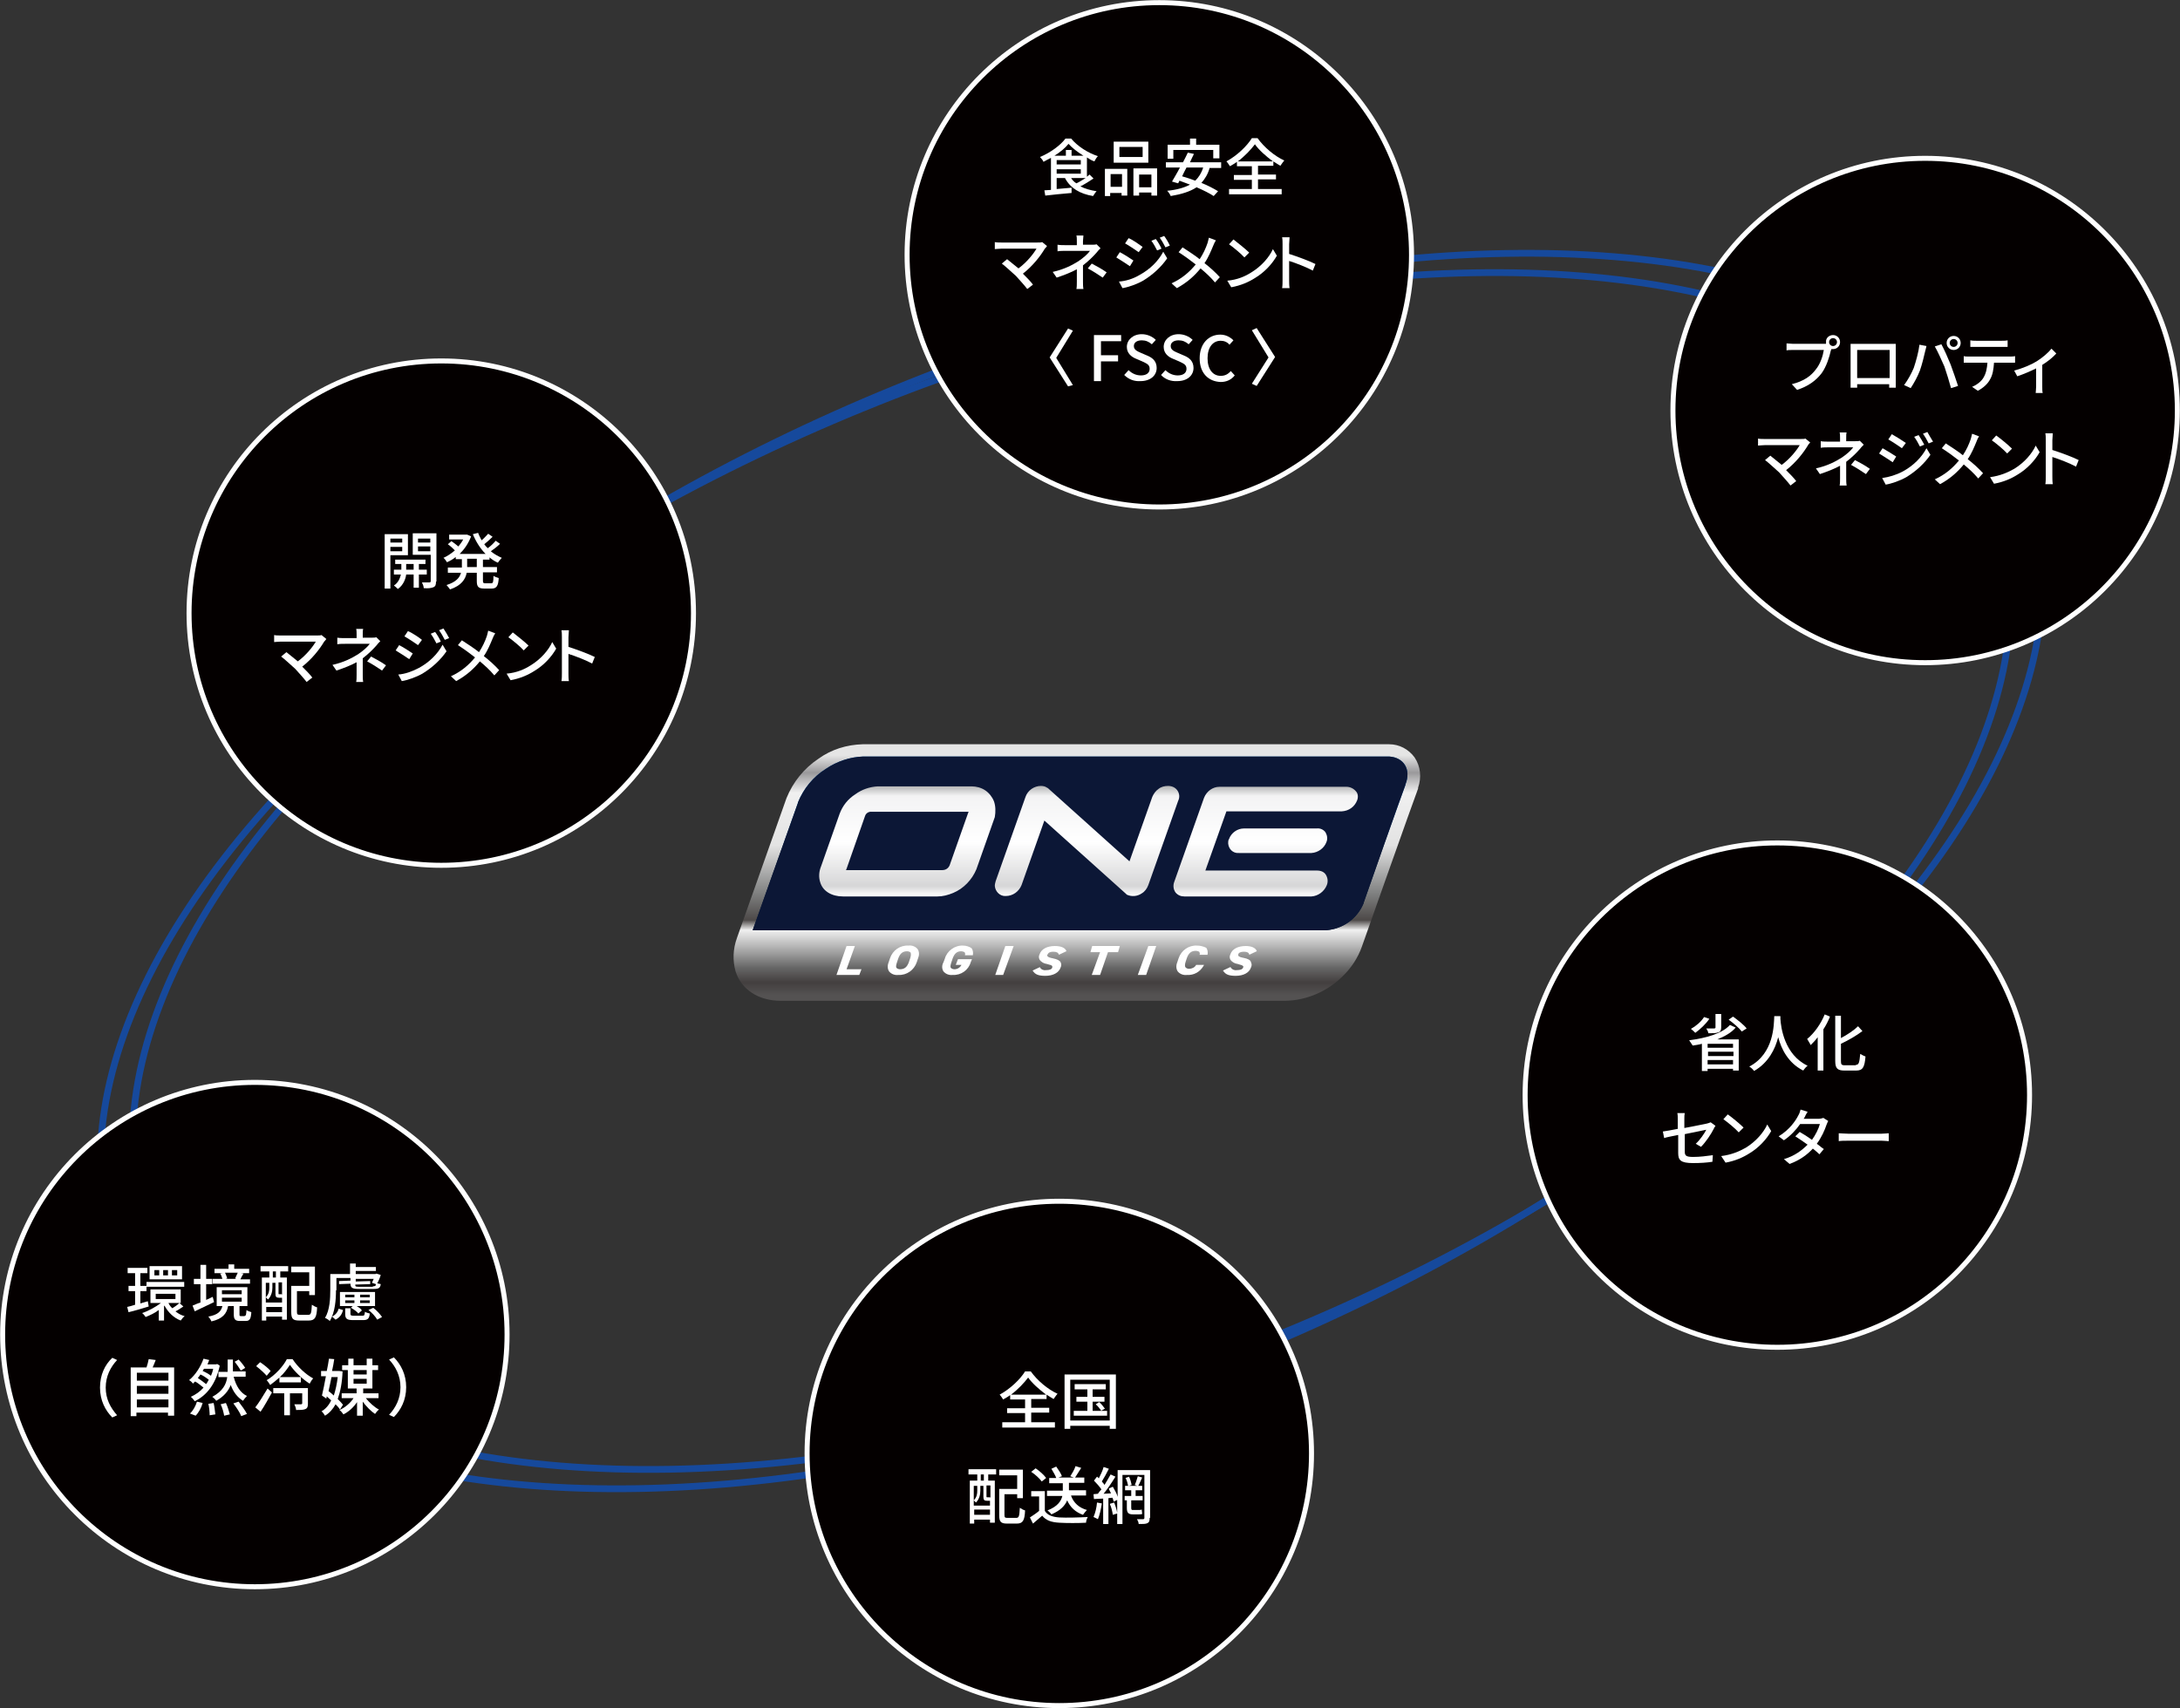 <?xml version="1.0" encoding="utf-8"?>
<!-- Generator: Adobe Illustrator 26.0.3, SVG Export Plug-In . SVG Version: 6.00 Build 0)  -->
<svg version="1.1" id="レイヤー_1" xmlns="http://www.w3.org/2000/svg" xmlns:xlink="http://www.w3.org/1999/xlink" x="0px"
	 y="0px" viewBox="0 0 497 389.5" style="enable-background:new 0 0 497 389.5;" xml:space="preserve">
<rect x="0" y="0" width="497" height="389.5" fill="#333333" stroke="none"/>
<style type="text/css">
	.st0{fill:url(#SVGID_1_);}
	.st1{fill:url(#SVGID_00000009591740557729971450000012329175561011208360_);}
	.st2{fill:#0C1736;}
	.st3{fill:url(#SVGID_00000082366508592561097140000012254842587066058656_);}
	.st4{fill:#FFFFFF;}
	.st5{fill:none;stroke:#16499C;stroke-width:1.54;stroke-miterlimit:10;}
	.st6{fill:#040000;stroke:#FFFFFF;stroke-width:1.14;stroke-miterlimit:10;}
</style>
<linearGradient id="SVGID_1_" gradientUnits="userSpaceOnUse" x1="245.488" y1="219.78" x2="245.488" y2="162.86" gradientTransform="matrix(1 0 0 -1 0 392)">
	<stop  offset="0" style="stop-color:#E5E5E5"/>
	<stop  offset="7.000000e-02" style="stop-color:#9A999B"/>
	<stop  offset="0.15" style="stop-color:#F0F0F0"/>
	<stop  offset="0.36" style="stop-color:#E3E3E3"/>
	<stop  offset="0.56" style="stop-color:#7C7D7D"/>
	<stop  offset="0.66" style="stop-color:#4D4948"/>
	<stop  offset="0.7" style="stop-color:#F0F0F0"/>
	<stop  offset="0.8" style="stop-color:#979797"/>
	<stop  offset="0.85" style="stop-color:#676767"/>
	<stop  offset="0.91" style="stop-color:#433F3F"/>
	<stop  offset="0.96" style="stop-color:#545252"/>
</linearGradient>
<path class="st0" d="M323.3,179.6L323.3,179.6l0,0.1v0.1c-0.9,2.3-12.8,36-12.8,36l0,0c-0.9,2.6-2.5,5-4.5,6.9
	c-3.5,3.4-8.1,5.4-13,5.5H178c-5.1,0-9-2.6-10.3-6.7c-0.7-2.5-0.6-5.1,0.3-7.6l0,0l11.3-31.9l0,0l0,0V182c1.5-3.7,4-6.8,7.3-9
	c2.9-2.1,6.4-3.2,10.1-3.3h120c2.3,0,4.4,1.1,5.8,3C323.9,174.8,324.1,177.3,323.3,179.6z"/>
<linearGradient id="SVGID_00000170979761425512881660000013349147702715169178_" gradientUnits="userSpaceOnUse" x1="246.332" y1="181.67" x2="246.332" y2="220.07" gradientTransform="matrix(1 0 0 -1 0 392)">
	<stop  offset="0.37" style="stop-color:#0B213E"/>
	<stop  offset="0.71" style="stop-color:#0457A3"/>
</linearGradient>
<path style="fill:url(#SVGID_00000170979761425512881660000013349147702715169178_);" d="M316.7,172.5H196.8c-3,0.1-6,1.1-8.5,2.8
	c-2.9,1.8-5.1,4.5-6.4,7.7v0.1l-10.3,29h130.8c3.8-0.3,7.1-2.7,8.5-6.2l0-0.1c1.1-3.2,8.3-23.6,9.5-26.8l0-0.1
	C321.8,175.4,320,172.7,316.7,172.5z"/>
<path class="st2" d="M316.7,172.5H196.8c-3,0.1-6,1.1-8.5,2.8c-2.9,1.8-5.1,4.5-6.4,7.7v0.1l-10.3,29h130.8c3.8-0.3,7.1-2.7,8.5-6.2
	l0-0.1c1.1-3.2,8.3-23.6,9.5-26.8l0-0.1C321.8,175.4,320,172.7,316.7,172.5z"/>
<linearGradient id="SVGID_00000098933148911653395710000002296402758193679533_" gradientUnits="userSpaceOnUse" x1="248.129" y1="212.783" x2="248.129" y2="187.703" gradientTransform="matrix(1 0 0 -1 0 392)">
	<stop  offset="0" style="stop-color:#B4B5B5"/>
	<stop  offset="9.000000e-02" style="stop-color:#F3F3F4"/>
	<stop  offset="0.51" style="stop-color:#FFFFFF"/>
	<stop  offset="0.91" style="stop-color:#D6D6D7"/>
	<stop  offset="1" style="stop-color:#FFFFFF"/>
</linearGradient>
<path style="fill:url(#SVGID_00000098933148911653395710000002296402758193679533_);" d="M226.6,182.7c-0.4-1-1.1-1.9-2-2.5
	c-0.9-0.6-2-0.9-3.1-0.9h-21.4c-1.8,0.1-3.6,0.7-5.1,1.8c-1.7,1.1-2.9,2.6-3.6,4.5l-4.2,11.9c-0.5,1.2-0.6,2.5-0.2,3.7
	c0.6,2,2.6,3.2,5.2,3.2h21.5c1.2,0,2.4-0.3,3.6-0.8c2.4-1,4.3-3,5.3-5.4l4.2-11.9C227,185.1,227,183.8,226.6,182.7z M220.8,185.1
	c0,0.1,0,0.2-0.1,0.3l-4.2,11.9c-0.3,0.7-0.9,1.1-1.7,1.1h-21.5c-0.1,0-0.3,0-0.4,0c0-0.1,0-0.2,0.1-0.3l4.2-12
	c0.2-0.7,0.9-1.1,1.6-1h21.5C220.5,185.1,220.6,185.1,220.8,185.1z M268.6,182.6l-6.8,19.2c-0.3,0.8-0.8,1.5-1.5,1.9
	c-1,0.7-2.3,0.8-3.4,0.3l-0.2-0.2l-18.6-16.7l-5.2,14.7c-0.6,1.5-2,2.5-3.6,2.5c-1.3,0.1-2.4-1-2.5-2.3c0-0.4,0.1-0.7,0.2-1.1
	l6.8-19.2c0.5-1.5,2-2.5,3.5-2.5c0.5,0,1,0.1,1.4,0.4l0.2,0.1l18.6,16.7l5.2-14.7c0.3-0.7,0.8-1.4,1.4-1.8c0.6-0.5,1.4-0.7,2.2-0.7
	c0.8,0,1.6,0.3,2.1,1C268.9,180.9,269,181.8,268.6,182.6L268.6,182.6z M309.4,182.5c-0.6,1.5-1.9,2.4-3.5,2.5h-26.3l-4.8,13.5h25.5
	c0.8,0,1.6,0.3,2,1c0.4,0.7,0.5,1.5,0.2,2.3c-0.6,1.5-2,2.5-3.5,2.6h-29c-0.8,0-1.5-0.3-2-0.9c-0.5-0.7-0.6-1.6-0.3-2.4l6.8-19.2
	c0.6-1.5,2-2.5,3.5-2.5h29c0.8,0,1.6,0.4,2.1,1C309.6,180.9,309.7,181.7,309.4,182.5L309.4,182.5z M302.2,189.8
	c0.4,0.7,0.5,1.5,0.2,2.2c-0.5,1.4-1.9,2.4-3.4,2.5h-16.6c-1.3,0.1-2.3-0.9-2.4-2.2c0-0.4,0-0.7,0.2-1c0.5-1.4,1.9-2.4,3.4-2.4h16.6
	C301,188.8,301.8,189.2,302.2,189.8L302.2,189.8z"/>
<path class="st4" d="M240.1,217c0.8,0,1.1,0.2,1.3,0.6v0.1l1.7-0.8v-0.1c-0.3-0.7-1.2-1.1-2.6-1.1c-1.8,0-3.1,0.7-3.5,1.9
	c-0.2,0.4-0.2,0.8,0,1.2c0.4,0.6,1,0.9,1.7,1c0.8,0.2,1.1,0.3,1.2,0.5c0,0.1,0,0.2,0,0.3c-0.1,0.4-0.6,0.6-1.4,0.6
	c-0.5,0.1-1.1-0.1-1.4-0.6v-0.1l-1.7,0.8l0.1,0.1c0.5,0.8,1.3,1.1,2.8,1.1c1.8,0,3.1-0.7,3.5-1.9c0.2-0.4,0.2-0.8,0-1.2
	c-0.2-0.4-0.8-0.7-1.8-0.9c-0.5-0.1-1-0.2-1.2-0.5c-0.1-0.1-0.1-0.2,0-0.3C239,217.2,239.4,217,240.1,217z"/>
<path class="st4" d="M219.6,215.6c-1.9-0.1-3.7,1.2-4.2,3l-0.3,0.8c-0.4,0.7-0.4,1.5,0,2.1c0.5,0.6,1.3,0.9,2.1,0.8
	c1.9,0.1,3.6-1.1,4.1-2.9l0.3-0.7h-3.2l-0.5,1.3h1.3c-0.3,0.6-0.9,1-1.6,1c-0.3,0-0.6-0.1-0.8-0.3c-0.2-0.2-0.1-0.7,0.1-1.3l0.3-0.9
	c0.4-1.1,1-1.6,1.9-1.6c0.3,0,0.6,0.1,0.8,0.2c0.1,0.2,0.2,0.4,0.1,0.6v0.1h1.8v-0.1c0.1-0.5,0-1.1-0.3-1.5
	C221.1,215.9,220.3,215.6,219.6,215.6z"/>
<polygon class="st4" points="226.9,222.3 228.7,222.3 231.1,215.7 229.2,215.7 "/>
<path class="st4" d="M207.1,215.6c-1.9-0.1-3.6,1.1-4.2,2.9l-0.3,0.9c-0.3,0.7-0.3,1.5,0.1,2.1c0.5,0.6,1.3,0.9,2.1,0.8
	c1.9,0.1,3.6-1.1,4.2-2.9l0.3-0.9c0.3-0.7,0.3-1.5-0.1-2.1C208.7,215.8,207.9,215.5,207.1,215.6z M207.5,218.5l-0.3,0.9
	c-0.4,1.1-1,1.6-2,1.6c-0.3,0-0.6-0.1-0.8-0.3c-0.2-0.2-0.1-0.7,0.1-1.3l0.3-0.9c0.4-1.1,1-1.6,2-1.6c0.3,0,0.6,0.1,0.8,0.3
	C207.7,217.5,207.7,217.9,207.5,218.5L207.5,218.5z"/>
<polygon class="st4" points="194.9,215.7 193,215.7 190.7,222.3 195.9,222.3 196.4,221 193,221 "/>
<path class="st4" d="M272.9,215.6c-1.9-0.1-3.6,1.1-4.2,2.9l-0.3,0.9c-0.3,0.7-0.3,1.5,0.1,2.1c0.5,0.6,1.3,0.9,2.1,0.8
	c1.6,0.1,3-0.7,3.8-2.1l0.1-0.2h-1.8l0,0c-0.3,0.6-1,0.9-1.6,0.9c-0.3,0-0.6-0.1-0.8-0.3c-0.2-0.2-0.2-0.7,0-1.3l0.3-0.9
	c0.4-1.1,1-1.6,2-1.6c0.3,0,0.6,0.1,0.8,0.2c0.1,0.2,0.2,0.4,0.1,0.6v0.1h1.8v-0.1c0.1-0.5,0-1.1-0.3-1.5
	C274.4,215.8,273.6,215.6,272.9,215.6z"/>
<polygon class="st4" points="248.6,217.1 250.8,217.1 248.9,222.3 250.8,222.3 252.6,217.1 254.9,217.1 255.3,215.7 249,215.7 "/>
<path class="st4" d="M283.5,218.4c-0.5-0.1-1-0.2-1.2-0.5c0-0.1,0-0.2,0-0.3c0.1-0.4,0.6-0.6,1.3-0.6s1.1,0.2,1.2,0.6l0,0.1l1.7-0.8
	v-0.1c-0.3-0.7-1.2-1.1-2.5-1.1c-1.8,0-3.1,0.7-3.5,1.9c-0.2,0.4-0.2,0.8,0,1.2c0.4,0.6,1,0.9,1.7,1c0.7,0.2,1.1,0.3,1.2,0.5
	c0.1,0.1,0.1,0.2,0,0.3c-0.1,0.4-0.6,0.6-1.4,0.6c-0.5,0.1-1.1-0.1-1.4-0.6l-0.1-0.1l-1.7,0.8l0.1,0.1c0.5,0.8,1.3,1.1,2.8,1.1
	c1.8,0,3.1-0.7,3.5-1.9c0.2-0.4,0.2-0.8,0-1.2C285.1,218.9,284.5,218.6,283.5,218.4z"/>
<polygon class="st4" points="259.4,222.3 261.3,222.3 263.6,215.7 261.8,215.7 "/>
<ellipse transform="matrix(0.925 -0.379 0.379 0.925 -58.19 106.111)" class="st5" cx="240.7" cy="201" rx="230.5" ry="116.4"/>
<ellipse transform="matrix(0.925 -0.379 0.379 0.925 -55.959 108.538)" class="st5" cx="248" cy="196.6" rx="230.5" ry="116.4"/>
<circle class="st6" cx="58.1" cy="304.3" r="57.5"/>
<circle class="st6" cx="241.5" cy="331.4" r="57.5"/>
<circle class="st6" cx="438.9" cy="93.6" r="57.5"/>
<path class="st4" d="M33.9,297.9c-1.6,0.5-3.3,1-4.6,1.3l-0.3-1.2c0.5-0.1,1.2-0.3,1.8-0.5v-3.1h-1.5v-1.2h1.5v-2.9h-1.7v-1.2h4.5
	v1.2H32v2.9h1.4v1.2H32v2.8c0.6-0.2,1.1-0.3,1.7-0.5L33.9,297.9z M41.8,297.9c-0.6,0.4-1.3,0.9-1.8,1.1c0.6,0.5,1.3,0.9,2.1,1.1
	c-0.3,0.2-0.7,0.7-0.9,1c-1.6-0.6-2.9-1.9-3.7-3.4l-0.1,0.1v3.3h-1.2v-2.4c-0.9,0.7-2,1.2-3,1.6c-0.2-0.3-0.5-0.7-0.8-0.9
	c1.5-0.5,3.1-1.4,4.3-2.3h-2.4V294h6.9v3.1h-2.8c0.2,0.4,0.5,0.9,0.9,1.2c0.5-0.3,1.2-0.8,1.6-1.2L41.8,297.9z M33.4,292.3h8.6v1.1
	h-8.6V292.3z M41.5,291.7h-7.4v-3h7.4V291.7z M36.3,289.6h-1.1v1.2h1.1V289.6z M35.5,296.2H40V295h-4.5V296.2z M38.3,289.6h-1.1v1.2
	h1.1V289.6z M40.4,289.6h-1.2v1.2h1.2V289.6z"/>
<path class="st4" d="M48.8,296.9c-1.5,0.7-3.1,1.5-4.4,2.1l-0.5-1.3c0.5-0.2,1.1-0.5,1.8-0.7v-4.2h-1.5v-1.2h1.5v-3.2H47v3.2h1.4
	v1.2H47v3.6l1.5-0.7L48.8,296.9z M55.8,300c0.3,0,0.3-0.2,0.4-1.3c0.2,0.2,0.8,0.4,1.1,0.5c-0.1,1.6-0.4,2-1.3,2h-1.3
	c-1.1,0-1.4-0.4-1.4-1.5v-1.9H52c-0.3,1.7-1.2,2.9-3.8,3.5c-0.1-0.3-0.5-0.9-0.7-1.1c2.2-0.4,2.9-1.2,3.2-2.4h-1.3v-4.3h7v4.3h-1.8
	v1.9c0,0.3,0,0.4,0.4,0.4H55.8z M57.1,292.7h-8.6v-1.1h2.2c-0.1-0.4-0.3-0.9-0.5-1.2l0.6-0.1h-1.9v-1h3.2v-1h1.3v1h3.4v1h-1.9
	l0.6,0.1c-0.3,0.5-0.5,0.9-0.7,1.3h2.2V292.7z M50.6,295.1h4.5v-0.9h-4.5V295.1z M50.6,296.8h4.5v-0.9h-4.5V296.8z M51.3,290.2
	c0.2,0.4,0.4,0.9,0.5,1.3l-0.4,0.1h2.5l-0.3-0.1c0.2-0.4,0.4-0.9,0.6-1.3H51.3z"/>
<path class="st4" d="M59.3,288.7h6.4v1.2h-1.8v1.4h1.5v9.6h-1.1v-0.7h-3.6v0.9h-1v-9.8h1.7v-1.4h-2V288.7z M60.7,297h3.6v-1.1
	c0,0-0.1,0-0.1,0h-0.6c-0.6,0-0.8-0.2-0.8-0.9v-2.5h-0.7v1.1c0,0.8-0.2,1.9-1,2.7c-0.1-0.1-0.4-0.4-0.5-0.5c0.7-0.7,0.8-1.5,0.8-2.2
	v-1.1h-0.8V297z M64.3,299.2v-1.2h-3.6v1.2H64.3z M62.9,289.9h-0.7v1.4h0.7V289.9z M64.3,292.4h-0.8v2.5c0,0.2,0,0.2,0.2,0.2H64
	c0.1,0,0.2,0,0.2,0c0,0,0,0,0.1,0.1V292.4z M70.3,299.8c0.6,0,0.7-0.4,0.8-2.3c0.3,0.2,0.8,0.5,1.2,0.6c-0.1,2.3-0.5,3-1.9,3h-2.2
	c-1.4,0-1.8-0.4-1.8-1.9v-6h4.1v-3.1h-4.1v-1.3h5.4v6.5h-1.3v-0.9h-2.8v4.7c0,0.6,0.1,0.7,0.7,0.7H70.3z"/>
<path class="st4" d="M76.6,294.2c0,2.1-0.2,5-1.4,7c-0.2-0.2-0.8-0.6-1.1-0.7c1.1-1.8,1.2-4.5,1.2-6.4v-3.6h4.5v-2.4h1.3v0.8h4.6
	v0.9h-4.6v0.7h4.5l0.2-0.1l1,0.3c-0.2,0.7-0.5,1.4-0.8,1.9c0.2,0.1,0.5,0.1,0.8,0.2c-0.1,0.9-0.5,1.1-1.6,1.1H82
	c-1.6,0-2.1-0.2-2.1-1.2l-2.6,0.1l0-0.7l2.6-0.1v-0.6h-3.2V294.2z M75.7,300.2c0.8-0.4,1.3-1,1.5-1.8l1,0.3
	c-0.2,0.9-0.7,1.7-1.7,2.2L75.7,300.2z M85.5,297.8h-4.2c0.5,0.3,1,0.6,1.2,1l-0.8,0.7c-0.3-0.4-1.1-1-1.7-1.3l0.4-0.4h-2.9v-3.2h8
	V297.8z M78.7,295.8h2.1v-0.6h-2.1V295.8z M78.7,297.1h2.1v-0.6h-2.1V297.1z M82.6,300c0.5,0,0.5-0.1,0.6-0.9
	c0.3,0.2,0.7,0.3,1.1,0.4c-0.1,1.2-0.5,1.5-1.5,1.5h-2.3c-1.4,0-1.8-0.3-1.8-1.4v-1.3h1.2v1.3c0,0.3,0.1,0.4,0.7,0.4H82.6z
	 M85,293.3c0.5,0,0.7-0.1,0.7-0.5l-0.9-0.3c0.1-0.3,0.3-0.6,0.4-0.9h-4.1v0.6l3.3-0.1l0,0.7l-3.4,0.1v0.1c0,0.4,0.2,0.4,1,0.4H85z
	 M84.3,295.2h-2.2v0.6h2.2V295.2z M84.3,296.5h-2.2v0.6h2.2V296.5z M85.1,298.2c0.8,0.6,1.6,1.5,2,2.1l-1.1,0.6
	c-0.4-0.7-1.2-1.6-2-2.2L85.1,298.2z"/>
<path class="st4" d="M25.6,309.6l1.1,0.5c-1.5,1.6-2.6,3.7-2.6,6.3c0,2.6,1.1,4.6,2.6,6.3l-1.1,0.5c-1.6-1.6-2.8-3.9-2.8-6.8
	C22.8,313.5,23.9,311.2,25.6,309.6z"/>
<path class="st4" d="M39.7,311.7v11.1h-1.4v-0.7h-7.2v0.8h-1.3v-11.1h3.6c0.2-0.6,0.4-1.3,0.5-1.9l1.6,0.2c-0.2,0.6-0.5,1.2-0.7,1.7
	H39.7z M31.2,313v1.8h7.2V313H31.2z M31.2,316v1.8h7.2V316H31.2z M38.4,320.9v-1.8h-7.2v1.8H38.4z"/>
<path class="st4" d="M50.1,311.4c-0.9,4.2-3,6.8-5.7,8.1c-0.2-0.3-0.6-0.8-0.9-1c1.1-0.5,2.1-1.2,2.9-2.1c-0.5-0.4-1.2-1-1.9-1.4
	c-0.2,0.2-0.4,0.3-0.5,0.5c-0.2-0.3-0.6-0.7-0.9-0.8c1.5-1.2,2.7-3.2,3.3-4.9l1.3,0.3c-0.1,0.3-0.3,0.7-0.4,1h2l0.2-0.1L50.1,311.4z
	 M43.3,322.3c0.7-0.6,1.3-1.7,1.6-2.7l1.3,0.3c-0.3,1.1-0.9,2.2-1.6,2.9L43.3,322.3z M47,315.6c0.2-0.3,0.4-0.6,0.6-1
	c-0.5-0.4-1.2-0.9-1.9-1.2c-0.2,0.3-0.4,0.6-0.6,0.8C45.8,314.7,46.5,315.2,47,315.6z M46.5,312.1c-0.1,0.2-0.2,0.3-0.3,0.5
	c0.7,0.3,1.4,0.7,1.9,1.1c0.2-0.5,0.4-1,0.5-1.6H46.5z M48.7,319.9c0.2,0.8,0.3,1.9,0.4,2.6l-1.3,0.2c0-0.7-0.1-1.8-0.3-2.6
	L48.7,319.9z M53.3,314c0.5,2,1.5,3.6,3,4.3c-0.3,0.3-0.7,0.8-0.9,1.1c-1.3-0.8-2.2-2-2.8-3.6c-0.5,1.3-1.5,2.6-3.3,3.6
	c-0.2-0.3-0.6-0.7-0.9-0.9c2.4-1.3,3.2-2.9,3.4-4.5h-2v-1.2h2.1V310h1.2v2.7H56v1.2H53.3z M51.5,319.9c0.4,0.8,0.7,1.9,0.9,2.6
	l-1.3,0.3c-0.1-0.7-0.4-1.8-0.8-2.6L51.5,319.9z M54.4,319.6c0.7,0.9,1.5,2,1.9,2.8l-1.3,0.5c-0.3-0.8-1.1-2-1.8-2.9L54.4,319.6z
	 M54.9,312.5c-0.3-0.5-0.9-1.4-1.4-2l0.9-0.5c0.6,0.6,1.2,1.4,1.5,1.9L54.9,312.5z"/>
<path class="st4" d="M58.2,320.9c0.8-1,1.9-2.8,2.8-4.3l1,0.9c-0.8,1.4-1.7,3.1-2.6,4.4L58.2,320.9z M60.8,313.7
	c-0.5-0.6-1.5-1.5-2.4-2.2l0.9-0.9c0.9,0.6,1.9,1.4,2.4,2L60.8,313.7z M66.7,309.9c1.1,1.7,3,3.5,4.7,4.4c-0.3,0.3-0.6,0.8-0.8,1.2
	c-1.6-1-3.5-2.8-4.5-4.3c-0.6,0.9-1.3,1.9-2.3,2.8h4.8v1.2h-4.9v-1.1c-0.7,0.6-1.4,1.2-2.1,1.7c-0.2-0.3-0.5-0.8-0.8-1.1
	c1.9-1.1,3.8-3.2,4.6-4.8H66.7z M70.2,320.1c0,0.6-0.1,1-0.6,1.2c-0.5,0.2-1.1,0.2-2.1,0.2c0-0.4-0.2-0.9-0.4-1.3c0.7,0,1.3,0,1.5,0
	c0.2,0,0.3-0.1,0.3-0.2v-2.3h-2.8v5h-1.3v-5h-2.5v-1.2h7.9V320.1z"/>
<path class="st4" d="M77.5,321.4c-0.2-0.4-0.6-0.8-1-1.2c-0.6,1.1-1.4,2-2.4,2.6c-0.2-0.3-0.5-0.8-0.8-1c0.9-0.5,1.7-1.4,2.2-2.5
	c-0.3-0.3-0.7-0.6-1-0.9l-0.1,0.5l-1-0.7c0.3-1.2,0.6-2.8,0.9-4.4h-1.1v-1.2h1.3c0.2-1,0.4-2,0.5-2.8l1.2,0.1
	c-0.1,0.8-0.3,1.8-0.5,2.7h1.4l0.2,0l0.8,0.1c-0.1,2.6-0.5,4.6-1.1,6.3c0.5,0.5,0.9,0.9,1.2,1.3L77.5,321.4z M75.6,313.9
	c-0.2,1.1-0.5,2.3-0.7,3.3c0.4,0.3,0.8,0.6,1.2,1c0.4-1.2,0.7-2.6,0.9-4.2H75.6z M83.4,318.8c0.8,1,2,2.1,3,2.6
	c-0.3,0.2-0.7,0.7-0.9,1c-0.9-0.6-2-1.7-2.8-2.8v3.2h-1.3v-3.1c-0.8,1.2-1.9,2.2-3.1,2.8c-0.2-0.3-0.6-0.8-0.9-1
	c1.2-0.5,2.5-1.6,3.2-2.7h-2.7v-1.1h3.4v-1.1h-2v-4.2H78v-1.1h1.4v-1.5h1.2v1.5h3v-1.5h1.3v1.5h1.3v1.1h-1.3v4.2h-2.1v1.1h3.5v1.1
	H83.4z M80.6,312.4v1h3v-1H80.6z M80.6,315.5h3v-1.1h-3V315.5z"/>
<path class="st4" d="M89.8,323.1l-1.1-0.5c1.5-1.6,2.6-3.7,2.6-6.3c0-2.6-1.1-4.7-2.6-6.3l1.1-0.5c1.6,1.6,2.8,3.9,2.8,6.8
	C92.6,319.2,91.4,321.5,89.8,323.1z"/>
<path class="st4" d="M417.9,76.4c0.9,0,1.6,0.7,1.6,1.6c0,0.9-0.7,1.6-1.6,1.6c-0.1,0-0.3,0-0.4,0c0,0.1,0,0.2-0.1,0.3
	c-0.3,1.4-1,3.7-2.1,5.2c-1.3,1.7-3.1,3-5.6,3.8l-1.2-1.3c2.8-0.7,4.4-1.9,5.5-3.4c1-1.2,1.6-3.1,1.8-4.4h-7c-0.6,0-1.2,0-1.5,0.1
	v-1.6c0.4,0,1.1,0.1,1.5,0.1h6.9c0.2,0,0.4,0,0.6,0c0-0.1,0-0.3,0-0.4C416.2,77.1,417,76.4,417.9,76.4z M417.9,78.9
	c0.5,0,0.9-0.4,0.9-0.9c0-0.5-0.4-0.9-0.9-0.9c-0.5,0-0.9,0.4-0.9,0.9C417,78.5,417.4,78.9,417.9,78.9z"/>
<path class="st4" d="M423.2,78.4h7.7c0.3,0,0.8,0,1.3,0c0,0.4,0,0.8,0,1.2v7c0,0.5,0,1.7,0,1.8h-1.5c0-0.1,0-0.4,0-0.8h-7.3
	c0,0.4,0,0.7,0,0.8h-1.5c0-0.1,0-1.3,0-1.8v-7c0-0.4,0-0.9,0-1.2C422.4,78.4,422.9,78.4,423.2,78.4z M423.4,86.2h7.4v-6.4h-7.4V86.2
	z"/>
<path class="st4" d="M437.6,78.6l1.6,0.3c-0.1,0.4-0.2,0.9-0.3,1.2c-0.2,0.9-0.7,3-1.2,4.4c-0.5,1.3-1.3,2.8-2.1,4l-1.5-0.7
	c0.9-1.2,1.7-2.7,2.2-3.9C436.8,82.4,437.4,80.3,437.6,78.6z M441.1,79l1.5-0.5c0.6,1.1,1.5,3.1,2.1,4.6c0.5,1.4,1.3,3.6,1.7,4.9
	l-1.6,0.5c-0.4-1.5-1-3.4-1.5-4.9C442.6,82,441.7,80,441.1,79z M445.4,76.6c0.9,0,1.6,0.7,1.6,1.6s-0.7,1.6-1.6,1.6
	c-0.9,0-1.6-0.7-1.6-1.6S444.5,76.6,445.4,76.6z M445.4,79.1c0.5,0,0.9-0.4,0.9-0.9c0-0.5-0.4-0.9-0.9-0.9c-0.5,0-0.9,0.4-0.9,0.9
	C444.5,78.7,444.9,79.1,445.4,79.1z"/>
<path class="st4" d="M448.9,81.3h9.3c0.3,0,0.8,0,1.2-0.1v1.5c-0.3,0-0.8,0-1.2,0h-3.6c-0.1,1.5-0.3,2.8-0.9,3.8
	c-0.5,1-1.6,2-2.8,2.6l-1.3-0.9c1-0.4,2.1-1.2,2.6-2.1c0.6-1,0.8-2.1,0.9-3.4h-4.1c-0.4,0-0.9,0-1.3,0v-1.5
	C448,81.3,448.4,81.3,448.9,81.3z M450.6,77.7h5.7c0.4,0,1,0,1.4-0.1v1.5c-0.5,0-1,0-1.4,0h-5.7c-0.5,0-1,0-1.4,0v-1.5
	C449.7,77.7,450.2,77.7,450.6,77.7z"/>
<path class="st4" d="M464.3,82.4c1.3-0.8,2.7-2,3.4-2.9l1.1,1.1c-0.7,0.8-1.9,1.8-3.2,2.6v5c0,0.5,0,1.1,0.1,1.4h-1.6
	c0-0.2,0.1-0.9,0.1-1.4V84c-1.2,0.6-2.8,1.3-4.3,1.8l-0.7-1.3C461.1,84,463.2,83.1,464.3,82.4z"/>
<path class="st4" d="M412.2,101.5c-1,1.7-2.8,4-5,5.7c0.8,0.8,1.8,1.8,2.3,2.5l-1.3,1c-0.6-0.8-1.7-2-2.6-3
	c-0.9-0.8-2.4-2.2-3.2-2.8l1.2-1c0.5,0.4,1.6,1.3,2.6,2.1c1.9-1.4,3.4-3.3,4.1-4.5h-8c-0.6,0-1.2,0.1-1.5,0.1v-1.6
	c0.4,0.1,1,0.1,1.5,0.1h8.2c0.5,0,0.9,0,1.1-0.1l1.1,0.9C412.4,101.2,412.3,101.3,412.2,101.5z"/>
<path class="st4" d="M420.9,99.8v0.8h2.1c0.4,0,0.7,0,1-0.1l0.9,0.9c-0.3,0.3-0.7,0.7-0.9,1c-0.7,0.8-1.9,2-3.1,2.9v3.7
	c0,0.5,0,1.2,0.1,1.7h-1.6c0.1-0.4,0.1-1.1,0.1-1.7v-2.8c-1.3,0.7-2.8,1.3-4.6,1.9l-0.9-1.3c2.7-0.6,4.5-1.6,5.8-2.4
	c1.2-0.8,2.2-1.7,2.7-2.4h-5.6c-0.5,0-1.3,0-1.8,0.1v-1.5c0.5,0.1,1.3,0.1,1.8,0.1h2.6v-0.8c0-0.4,0-1-0.1-1.3h1.6
	C420.9,98.8,420.9,99.3,420.9,99.8z M422,106l0.9-1.1c1.3,0.7,2.1,1.1,3.4,2l-0.9,1.2C424.2,107.3,423.3,106.7,422,106z"/>
<path class="st4" d="M432.3,104.1l-0.8,1.3c-0.7-0.5-2.3-1.5-3.1-2l0.8-1.2C430.1,102.7,431.7,103.7,432.3,104.1z M433.8,107.5
	c2.4-1.3,4.3-3.2,5.4-5.3l0.9,1.5c-1.3,1.9-3.2,3.7-5.5,5.1c-1.4,0.8-3.4,1.5-4.7,1.7l-0.8-1.5C430.6,108.8,432.3,108.3,433.8,107.5
	z M434.5,101l-0.9,1.2c-0.7-0.5-2.2-1.5-3.1-2l0.8-1.2C432.2,99.5,433.8,100.5,434.5,101z M438.7,101.4l-1,0.4
	c-0.4-0.8-0.8-1.5-1.3-2.2l1-0.4C437.8,99.8,438.4,100.8,438.7,101.4z M440.7,100.7l-1,0.4c-0.4-0.8-0.8-1.5-1.3-2.2l1-0.4
	C439.7,99.1,440.3,100,440.7,100.7z"/>
<path class="st4" d="M450.6,100.7c-0.5,1.2-1.1,2.7-2,4c1.3,1,2.5,2.1,3.5,3.2l-1.1,1.2c-1-1.2-2.1-2.2-3.3-3.2
	c-1.3,1.6-3,3.2-5.4,4.5l-1.2-1.1c2.4-1.1,4.1-2.6,5.5-4.3c-1-0.8-2.5-1.9-3.9-2.8l0.9-1.1c1.2,0.8,2.8,1.8,3.9,2.7
	c0.8-1.2,1.4-2.5,1.8-3.7c0.1-0.3,0.2-0.8,0.3-1.2l1.6,0.6C450.9,99.9,450.7,100.4,450.6,100.7z"/>
<path class="st4" d="M459.2,106.9c2.3-1.4,4.1-3.5,4.9-5.3l0.9,1.5c-1,1.8-2.8,3.8-5,5.1c-1.4,0.9-3.2,1.7-5.4,2.1l-0.9-1.5
	C456,108.5,457.8,107.7,459.2,106.9z M458.7,102.3l-1.1,1.1c-0.7-0.8-2.5-2.3-3.5-3l1-1.1C456.1,100,457.9,101.5,458.7,102.3z"/>
<path class="st4" d="M466.4,100.4c0-0.5,0-1.1-0.1-1.6h1.7c0,0.5-0.1,1.1-0.1,1.6v2.2c1.9,0.6,4.6,1.6,6,2.3l-0.6,1.5
	c-1.5-0.8-3.8-1.7-5.4-2.2v4.4c0,0.4,0,1.3,0.1,1.8h-1.7c0.1-0.5,0.1-1.3,0.1-1.8V100.4z"/>
<path class="st4" d="M235.1,324.3h5.4v1.2h-12v-1.2h5.2v-2.1h-4.1v-1.1h4.1v-2h-3.4v-1c-0.5,0.4-1.1,0.7-1.6,1
	c-0.2-0.3-0.5-0.8-0.8-1.1c2.4-1.3,4.7-3.5,5.8-5.3h1.3c1.5,2.1,3.9,4.1,6.1,5.1c-0.3,0.3-0.6,0.8-0.9,1.2c-0.5-0.3-1-0.6-1.6-1v1
	h-3.5v2h4.1v1.1h-4.1V324.3z M238.5,318c-1.6-1.2-3.2-2.6-4.1-3.9c-0.9,1.2-2.3,2.7-3.9,3.9H238.5z"/>
<path class="st4" d="M254.4,313.4v12.4H253v-0.7h-9v0.7h-1.3v-12.4H254.4z M253,323.9v-9.3h-9v9.3H253z M252.4,321.7v1.1h-7.6v-1.1
	h3.1v-2.1h-2.5v-1.1h2.5v-1.7H245v-1.2h7.1v1.2h-3v1.7h2.7v1.1h-2.7v2.1h2c-0.3-0.4-0.8-1.1-1.3-1.5l0.8-0.5c0.5,0.4,1,1.1,1.3,1.5
	l-0.9,0.5H252.4z"/>
<path class="st4" d="M220.7,335h6.4v1.2h-1.8v1.4h1.5v9.6h-1.1v-0.7h-3.6v0.9h-1v-9.8h1.7v-1.4h-2V335z M222.1,343.3h3.6v-1.1
	c0,0-0.1,0-0.1,0H225c-0.6,0-0.8-0.2-0.8-0.9v-2.5h-0.7v1.1c0,0.8-0.2,1.9-1,2.7c-0.1-0.1-0.4-0.4-0.5-0.5c0.7-0.7,0.8-1.5,0.8-2.2
	v-1.1h-0.8V343.3z M225.7,345.4v-1.2h-3.6v1.2H225.7z M224.3,336.2h-0.7v1.4h0.7V336.2z M225.7,338.7h-0.8v2.5c0,0.2,0,0.2,0.2,0.2
	h0.4c0.1,0,0.2,0,0.2,0c0,0,0,0,0.1,0.1V338.7z M231.7,346.1c0.6,0,0.7-0.4,0.8-2.3c0.3,0.2,0.8,0.5,1.2,0.6c-0.1,2.3-0.5,3-1.9,3
	h-2.2c-1.4,0-1.8-0.4-1.8-1.9v-6h4.1v-3.1h-4.1v-1.3h5.4v6.5h-1.3v-0.9H229v4.7c0,0.6,0.1,0.7,0.7,0.7H231.7z"/>
<path class="st4" d="M238.2,344.5c0.6,1,1.8,1.4,3.3,1.5c1.6,0.1,4.7,0,6.5-0.1c-0.2,0.3-0.4,0.9-0.4,1.3c-1.6,0.1-4.5,0.1-6.1,0
	c-1.8-0.1-3-0.5-3.9-1.6c-0.7,0.6-1.3,1.1-2.1,1.8l-0.7-1.4c0.6-0.4,1.4-0.9,2.1-1.5v-3.3h-1.8V340h3.1V344.5z M237.5,337.8
	c-0.5-0.7-1.5-1.6-2.4-2.2l1-0.8c0.9,0.6,1.9,1.5,2.4,2.2L237.5,337.8z M244.2,341.1c0.6,1.6,1.8,2.7,3.6,3.2
	c-0.3,0.3-0.7,0.8-0.9,1.1c-1.7-0.6-2.9-1.7-3.6-3.3c-0.5,1.2-1.5,2.3-3.6,3.2c-0.2-0.3-0.6-0.7-0.9-0.9c2.3-0.9,3.1-2.1,3.4-3.3
	h-3.5v-1.2h3.6v-0.2v-1.5h-3.1v-1.2h1.6c-0.2-0.6-0.7-1.4-1.1-2.1l1.1-0.5c0.5,0.7,1.1,1.6,1.3,2.2l-0.8,0.3h3.5l-0.8-0.3
	c0.4-0.6,1-1.6,1.2-2.3l1.3,0.4c-0.5,0.8-1,1.6-1.4,2.2h2.1v1.2h-3.5v1.5v0.2h3.9v1.2H244.2z"/>
<path class="st4" d="M251.2,342.8c-0.2,1.3-0.5,2.7-0.9,3.6c-0.2-0.1-0.7-0.4-1-0.5c0.4-0.9,0.7-2.1,0.8-3.3L251.2,342.8z
	 M262.1,346.1c0,0.7-0.1,1-0.5,1.2c-0.4,0.2-1,0.2-2,0.2c0-0.3-0.2-0.8-0.4-1.1c0.6,0,1.3,0,1.4,0c0.2,0,0.3-0.1,0.3-0.3v-9.8h-5
	v11.2h-1.2v-2.4l-1,0.3c-0.1-0.7-0.3-1.7-0.7-2.5l1-0.3c0.3,0.7,0.6,1.7,0.7,2.3V342l-0.8,0.4c-0.1-0.3-0.1-0.5-0.3-0.9l-0.9,0.1
	v5.9h-1.2v-5.8c-0.8,0-1.5,0.1-2.1,0.1l-0.1-1.1l1-0.1c0.2-0.3,0.5-0.7,0.8-1c-0.4-0.6-1.1-1.4-1.7-2l0.7-0.9
	c0.1,0.1,0.3,0.2,0.4,0.4c0.4-0.8,0.9-1.8,1.1-2.6l1.2,0.4c-0.5,1-1.1,2.1-1.6,2.9c0.2,0.3,0.5,0.5,0.6,0.8c0.5-0.8,1-1.7,1.4-2.4
	l1.1,0.5c-0.8,1.3-1.8,2.8-2.7,3.9l1.7-0.1c-0.2-0.4-0.4-0.7-0.5-1.1l0.9-0.4c0.4,0.7,0.9,1.5,1.1,2.3v-6.1h7.4V346.1z M259.5,344.3
	c0.2,0,0.6,0,0.8-0.1c0,0.3,0.1,0.8,0.1,1c-0.2,0.1-0.5,0.1-0.8,0.1h-1.3c-1.1,0-1.4-0.4-1.4-1.5v-1.7h-0.5v-1h1.5v-1.3h-1.4v-1h0.7
	c-0.1-0.5-0.3-1.3-0.6-1.8l0.8-0.3c0.3,0.6,0.5,1.4,0.6,1.9l-0.7,0.2h2l-0.6-0.2c0.3-0.6,0.5-1.4,0.7-2l1,0.3
	c-0.3,0.6-0.6,1.4-0.9,1.9h0.9v1h-1.5v1.3h1.6v1h-2.6v1.7c0,0.4,0.1,0.5,0.3,0.5H259.5z"/>
<circle class="st6" cx="405.2" cy="249.7" r="57.5"/>
<path class="st4" d="M395.7,234.3c-1,1.2-2.5,2-4.2,2.7h4.9v7.1h-1.3v-0.4h-5.8v0.5h-1.3V238c-0.7,0.2-1.4,0.3-2.1,0.4
	c-0.2-0.3-0.6-0.9-0.8-1.2c3.8-0.5,7.5-1.5,9.3-3.5L395.7,234.3z M389.7,232.3c-0.8,1.2-2.1,2.4-3.2,3.2c-0.2-0.2-0.7-0.7-1-0.9
	c1.1-0.6,2.3-1.6,3-2.7L389.7,232.3z M392.4,234.3c0,0.6-0.2,1-0.7,1.1c-0.5,0.2-1.2,0.2-2.2,0.2c-0.1-0.4-0.3-0.8-0.5-1.1
	c0.8,0,1.6,0,1.8,0c0.2,0,0.3-0.1,0.3-0.2v-3.1h1.3V234.3z M395.1,238h-5.8v0.9h5.8V238z M389.4,240.8h5.8v-1h-5.8V240.8z
	 M395.1,242.7v-1h-5.8v1H395.1z M395.1,231.8c1.1,0.8,2.5,1.9,3.1,2.7l-1.1,0.7c-0.6-0.8-1.9-1.9-3-2.7L395.1,231.8z"/>
<path class="st4" d="M405.9,231.6c0,0.2,0,0.4,0,0.7c0.1,1.9,0.9,8.2,6.2,10.7c-0.4,0.3-0.8,0.8-1,1.1c-3.4-1.7-5-4.9-5.7-7.6
	c-0.7,2.7-2.2,5.8-5.5,7.7c-0.2-0.3-0.7-0.8-1.1-1c5.7-3,5.6-9.6,5.7-11.5H405.9z"/>
<path class="st4" d="M417.2,231.8c-0.4,1-0.9,2-1.5,2.9v9.4h-1.3v-7.6c-0.5,0.7-1.1,1.3-1.6,1.8c-0.1-0.3-0.6-1-0.8-1.4
	c1.6-1.3,3.1-3.4,4-5.6L417.2,231.8z M423.1,242.8c0.7,0,0.8-0.5,1-2.5c0.3,0.2,0.9,0.5,1.2,0.6c-0.2,2.4-0.6,3.2-2.1,3.2h-2.7
	c-1.6,0-2.1-0.5-2.1-2.2v-10.3h1.3v5.1c1.5-0.8,3-1.8,3.9-2.7l1,1.1c-1.3,1-3.2,2.1-4.9,2.9v3.9c0,0.8,0.1,1,0.9,1H423.1z"/>
<path class="st4" d="M382.5,258.8c-1.4,0.3-2.6,0.5-3.1,0.7l-0.3-1.5c0.7-0.1,1.9-0.3,3.4-0.6v-2.2c0-0.5,0-1-0.1-1.4h1.7
	c-0.1,0.4-0.1,1-0.1,1.4v2c2.3-0.4,4.5-0.9,5.1-1c0.4-0.1,0.7-0.2,0.9-0.3l1.1,0.8c-0.1,0.2-0.3,0.4-0.4,0.7c-0.6,1.2-1.8,3-2.9,4.1
	l-1.2-0.7c1-0.9,2-2.4,2.4-3.2c-0.3,0.1-2.6,0.5-4.9,1v4c0,0.9,0.3,1.2,1.9,1.2c1.6,0,3-0.2,4.5-0.4l-0.1,1.5
	c-1.2,0.2-2.8,0.3-4.4,0.3c-2.9,0-3.4-0.7-3.4-2.3V258.8z"/>
<path class="st4" d="M398,261.7c2.3-1.4,4.1-3.5,4.9-5.3l0.9,1.5c-1,1.8-2.8,3.8-5,5.1c-1.4,0.9-3.2,1.7-5.4,2.1l-1-1.5
	C394.8,263.3,396.6,262.5,398,261.7z M397.5,257.1l-1.1,1.1c-0.7-0.8-2.5-2.3-3.5-3l1-1.1C394.9,254.8,396.7,256.3,397.5,257.1z"/>
<path class="st4" d="M411.4,254.8c-0.1,0.1-0.1,0.2-0.2,0.3h3.4c0.4,0,0.8-0.1,1.1-0.2l1.1,0.7c-0.1,0.2-0.3,0.6-0.4,0.9
	c-0.4,1.2-1.1,2.8-2.2,4.3c0.6,0.4,1.1,0.9,1.6,1.2l-1,1.2c-0.4-0.4-0.9-0.8-1.5-1.3c-1.3,1.4-2.9,2.6-5.3,3.5l-1.3-1.1
	c2.4-0.7,4.1-2,5.4-3.3c-1-0.7-2-1.4-2.8-1.9l1-1c0.9,0.5,1.8,1.1,2.8,1.8c0.8-1.1,1.5-2.5,1.8-3.6h-4.5c-0.9,1.3-2.2,2.7-3.7,3.7
	l-1.2-0.9c2.5-1.5,3.9-3.6,4.5-4.8c0.2-0.3,0.4-0.9,0.5-1.3l1.6,0.5C411.8,254,411.5,254.5,411.4,254.8z"/>
<path class="st4" d="M421.3,258.5h7.7c0.7,0,1.2-0.1,1.6-0.1v1.8c-0.3,0-1-0.1-1.6-0.1h-7.7c-0.8,0-1.6,0-2.1,0.1v-1.8
	C419.7,258.4,420.5,258.5,421.3,258.5z"/>
<circle class="st6" cx="100.6" cy="139.8" r="57.5"/>
<path class="st4" d="M89,126.6v7.6h-1.3v-12.4H93v4.8H89z M89,122.8v0.9h2.7v-0.9H89z M91.7,125.7v-1H89v1H91.7z M95.5,131v3h-1.2
	v-3h-1.7c-0.1,0.9-0.6,2.4-1.9,3.3c-0.2-0.2-0.6-0.6-0.9-0.8c1-0.6,1.4-1.7,1.6-2.5h-1.6v-1.1h1.7v-1.3h-1.4v-1H97v1h-1.5v1.3h1.8
	v1.1H95.5z M94.3,129.9v-1.3h-1.7v1.3H94.3z M99.4,132.6c0,0.7-0.1,1.1-0.6,1.3c-0.5,0.2-1.2,0.3-2.2,0.2c0-0.4-0.2-0.9-0.4-1.3
	c0.7,0,1.4,0,1.7,0c0.2,0,0.3-0.1,0.3-0.3v-6h-4.1v-4.9h5.4V132.6z M95.3,122.8v0.9h2.8v-0.9H95.3z M98.1,125.7v-1.1h-2.8v1.1H98.1z
	"/>
<path class="st4" d="M110.1,127.4v1.9h3.2v1.2h-3.2v1.9c0,0.5,0.1,0.6,0.5,0.6h1.4c0.4,0,0.5-0.3,0.5-1.7c0.3,0.2,0.8,0.4,1.2,0.5
	c-0.1,1.8-0.5,2.4-1.6,2.4h-1.7c-1.3,0-1.7-0.4-1.7-1.7v-1.9h-2.3c-0.3,1.5-1.2,2.9-3.8,3.8c-0.2-0.3-0.6-0.8-0.8-1
	c2.2-0.7,3-1.7,3.3-2.8h-3v-1.2h3.2v-0.1v-1.8h-1.4v-0.5c-0.6,0.5-1.3,0.9-2,1.2c-0.2-0.3-0.5-0.8-0.8-1c0.9-0.4,1.8-1,2.6-1.7
	c-0.4-0.4-1-1-1.6-1.4l0.8-0.7c0.5,0.3,1.1,0.8,1.6,1.2c0.4-0.5,0.8-1,1.1-1.6h-3.2v-1.1h3.9l0.2,0l0.9,0.4c-0.6,1.6-1.5,2.9-2.6,4
	h5.9c-1.2-1.2-2.2-2.8-2.9-4.5l1.2-0.3c0.2,0.6,0.5,1.1,0.8,1.7c0.6-0.5,1.1-1.1,1.5-1.5l1,0.7c-0.6,0.6-1.3,1.2-1.9,1.7
	c0.2,0.3,0.5,0.6,0.8,0.9c0.7-0.5,1.4-1.2,1.8-1.7l1,0.7c-0.6,0.6-1.4,1.2-2.1,1.7c0.7,0.6,1.6,1.1,2.5,1.5
	c-0.3,0.3-0.7,0.8-0.9,1.1c-0.7-0.3-1.3-0.7-1.9-1.2v0.5H110.1z M108.7,127.4h-2.2v1.8v0.1h2.2V127.4z"/>
<path class="st4" d="M73.9,146.3c-1,1.7-2.8,4-5,5.7c0.8,0.8,1.8,1.8,2.3,2.5l-1.3,1c-0.6-0.8-1.7-2-2.6-3c-0.9-0.8-2.4-2.2-3.2-2.8
	l1.2-1c0.5,0.4,1.6,1.3,2.6,2.1c1.9-1.4,3.4-3.3,4.1-4.5h-8c-0.6,0-1.2,0.1-1.5,0.1v-1.6c0.4,0.1,1,0.1,1.5,0.1h8.2
	c0.5,0,0.9,0,1.1-0.1l1.1,0.9C74.2,146,74,146.2,73.9,146.3z"/>
<path class="st4" d="M82.7,144.6v0.8h2.1c0.4,0,0.7,0,1-0.1l0.9,0.9c-0.3,0.3-0.7,0.7-0.9,1c-0.7,0.8-1.9,2-3.1,2.9v3.7
	c0,0.5,0,1.2,0.1,1.7h-1.6c0.1-0.4,0.1-1.1,0.1-1.7V151c-1.3,0.7-2.8,1.3-4.6,1.9l-0.9-1.3c2.7-0.6,4.5-1.6,5.8-2.4
	c1.2-0.8,2.2-1.7,2.7-2.4h-5.6c-0.5,0-1.3,0-1.8,0.1v-1.5c0.5,0.1,1.3,0.1,1.8,0.1h2.6v-0.8c0-0.4,0-1-0.1-1.3h1.6
	C82.7,143.7,82.7,144.2,82.7,144.6z M83.7,150.8l0.9-1.1c1.3,0.7,2.1,1.1,3.4,2l-0.9,1.2C85.9,152.1,85,151.5,83.7,150.8z"/>
<path class="st4" d="M94.1,149l-0.8,1.3c-0.7-0.5-2.3-1.5-3.1-2l0.8-1.2C91.8,147.5,93.4,148.5,94.1,149z M95.5,152.3
	c2.4-1.3,4.3-3.2,5.4-5.3l0.9,1.5c-1.3,1.9-3.2,3.7-5.5,5.1c-1.4,0.8-3.4,1.5-4.7,1.7l-0.8-1.5C92.3,153.7,94,153.1,95.5,152.3z
	 M96.2,145.9l-0.9,1.2c-0.7-0.5-2.2-1.5-3.1-2l0.8-1.2C94,144.3,95.6,145.4,96.2,145.9z M100.5,146.3l-1,0.4
	c-0.4-0.8-0.8-1.5-1.3-2.2l1-0.4C99.6,144.6,100.2,145.6,100.5,146.3z M102.4,145.5l-1,0.4c-0.4-0.8-0.8-1.5-1.3-2.2l1-0.4
	C101.5,143.9,102.1,144.9,102.4,145.5z"/>
<path class="st4" d="M112.3,145.6c-0.5,1.2-1.1,2.7-2,4c1.3,1,2.5,2.1,3.5,3.2l-1.1,1.2c-1-1.2-2.1-2.2-3.3-3.2
	c-1.3,1.6-3,3.2-5.4,4.5l-1.2-1.1c2.4-1.1,4.1-2.6,5.5-4.3c-1-0.8-2.5-1.9-3.9-2.8l0.9-1.1c1.2,0.8,2.8,1.8,3.9,2.7
	c0.8-1.2,1.4-2.5,1.8-3.7c0.1-0.3,0.2-0.8,0.3-1.2l1.6,0.6C112.7,144.7,112.4,145.3,112.3,145.6z"/>
<path class="st4" d="M121,151.7c2.3-1.4,4.1-3.5,4.9-5.3l0.9,1.5c-1,1.8-2.8,3.8-5,5.1c-1.4,0.9-3.2,1.7-5.4,2.1l-0.9-1.5
	C117.8,153.4,119.6,152.6,121,151.7z M120.5,147.2l-1.1,1.1c-0.7-0.8-2.5-2.3-3.5-3l1-1.1C117.8,144.9,119.7,146.4,120.5,147.2z"/>
<path class="st4" d="M128.1,145.3c0-0.5,0-1.1-0.1-1.6h1.7c0,0.5-0.1,1.1-0.1,1.6v2.2c1.9,0.6,4.6,1.6,6,2.3l-0.6,1.5
	c-1.5-0.8-3.8-1.7-5.4-2.2v4.4c0,0.4,0,1.3,0.1,1.8H128c0.1-0.5,0.1-1.3,0.1-1.8V145.3z"/>
<circle class="st6" cx="264.3" cy="58.1" r="57.5"/>
<path class="st4" d="M249.3,40.7c-0.9,0.6-2,1.3-3,1.8c1,0.5,2.3,0.9,3.7,1.1c-0.3,0.3-0.6,0.8-0.8,1.1c-3-0.5-5.2-1.8-6.4-4.1h-1.9
	v2.5c1.1-0.1,2.2-0.2,3.4-0.3l0,1.2c-2.2,0.2-4.4,0.4-6,0.6l-0.2-1.2c0.5,0,1-0.1,1.5-0.1V36c-0.6,0.3-1.2,0.6-1.7,0.9
	c-0.1-0.3-0.5-0.8-0.8-1.1c2.4-1,4.7-2.7,5.8-4.2h1.3c1.5,1.8,3.9,3.3,6.1,4c-0.3,0.3-0.6,0.8-0.8,1.2c-0.6-0.2-1.1-0.5-1.7-0.9v4.4
	c0.2-0.2,0.4-0.3,0.6-0.5L249.3,40.7z M247,35.5c-1.3-0.8-2.6-1.8-3.4-2.7c-0.7,0.9-1.9,1.9-3.2,2.7h2.6v-1.3h1.3v1.3H247z
	 M240.9,37.5h5.5v-1h-5.5V37.5z M240.9,39.6h5.5v-1h-5.5V39.6z M244.2,40.6c0.3,0.5,0.7,0.9,1.2,1.2c0.7-0.3,1.4-0.8,2.1-1.2H244.2z
	"/>
<path class="st4" d="M251.9,38.5h5.1v6.1h-1.3v-0.6h-2.6v0.7h-1.2V38.5z M253.2,39.7v2.9h2.6v-2.9H253.2z M261.8,37.1h-7.9v-4.8h7.9
	V37.1z M260.5,33.5h-5.3v2.3h5.3V33.5z M263.8,38.5v6.1h-1.3v-0.7h-2.8v0.7h-1.3v-6.2H263.8z M262.5,42.7v-2.9h-2.8v2.9H262.5z"/>
<path class="st4" d="M275.8,38.2c-0.4,1.5-1.1,2.6-1.9,3.5c1.5,0.6,2.8,1.3,3.8,1.9l-1,1.1c-0.9-0.6-2.3-1.3-3.9-2
	c-1.5,1-3.5,1.6-5.9,2c-0.1-0.3-0.5-0.9-0.8-1.2c2.1-0.2,3.9-0.7,5.2-1.4c-0.8-0.3-1.6-0.6-2.4-0.9l-0.3,0.6l-1.4-0.4
	c0.5-0.9,1.2-2,1.8-3.2h-3.2V37h3.9c0.4-0.8,0.8-1.5,1.1-2.2l1.4,0.3c-0.3,0.6-0.6,1.2-0.9,1.9h7.1v1.3H275.8z M267.5,36.2h-1.3V33
	h5.1v-1.4h1.4V33h5.3v3.1h-1.4v-1.9h-9.1V36.2z M270.5,38.2c-0.4,0.7-0.7,1.4-1,2c1,0.3,2,0.6,3,1c0.8-0.8,1.4-1.7,1.8-3H270.5z"/>
<path class="st4" d="M286.8,43.1h5.4v1.2h-12v-1.2h5.2v-2.1h-4.1v-1.1h4.1v-2H282v-1c-0.5,0.4-1.1,0.7-1.6,1
	c-0.2-0.3-0.5-0.8-0.8-1.1c2.4-1.3,4.7-3.5,5.8-5.3h1.3c1.5,2.1,3.9,4.1,6.1,5.1c-0.3,0.3-0.6,0.8-0.9,1.2c-0.5-0.3-1-0.6-1.6-1v1
	h-3.5v2h4.1v1.1h-4.1V43.1z M290.2,36.8c-1.6-1.2-3.2-2.6-4.1-3.9c-0.9,1.2-2.3,2.7-3.9,3.9H290.2z"/>
<path class="st4" d="M238.2,56.7c-1,1.7-2.8,4-5,5.7c0.8,0.8,1.8,1.8,2.3,2.5l-1.3,1c-0.6-0.8-1.7-2-2.6-3c-0.9-0.8-2.4-2.2-3.2-2.8
	l1.2-1c0.5,0.4,1.6,1.3,2.6,2.1c1.9-1.4,3.4-3.3,4.1-4.5h-8c-0.6,0-1.2,0.1-1.5,0.1v-1.6c0.4,0.1,1,0.1,1.5,0.1h8.2
	c0.5,0,0.9,0,1.1-0.1l1.1,0.9C238.5,56.4,238.3,56.6,238.2,56.7z"/>
<path class="st4" d="M246.9,55v0.8h2.1c0.4,0,0.7,0,1-0.1l0.9,0.9c-0.3,0.3-0.7,0.7-0.9,1c-0.7,0.8-1.9,2-3.1,2.9v3.7
	c0,0.5,0,1.2,0.1,1.7h-1.6c0.1-0.4,0.1-1.1,0.1-1.7v-2.8c-1.3,0.7-2.8,1.3-4.6,1.9L240,62c2.7-0.6,4.5-1.6,5.8-2.4
	c1.2-0.8,2.2-1.7,2.7-2.4h-5.6c-0.5,0-1.3,0-1.8,0.1v-1.5c0.5,0.1,1.3,0.1,1.8,0.1h2.6V55c0-0.4,0-1-0.1-1.3h1.6
	C247,54.1,246.9,54.6,246.9,55z M248,61.2l0.9-1.1c1.3,0.7,2.1,1.1,3.4,2l-0.9,1.2C250.2,62.5,249.3,61.9,248,61.2z"/>
<path class="st4" d="M258.4,59.4l-0.8,1.3c-0.7-0.5-2.3-1.5-3.1-2l0.8-1.2C256.1,57.9,257.7,58.9,258.4,59.4z M259.8,62.7
	c2.4-1.3,4.3-3.2,5.4-5.3l0.9,1.5c-1.3,1.9-3.2,3.7-5.5,5.1c-1.4,0.8-3.4,1.5-4.7,1.7l-0.8-1.5C256.6,64.1,258.3,63.6,259.8,62.7z
	 M260.5,56.3l-0.9,1.2c-0.7-0.5-2.2-1.5-3.1-2l0.8-1.2C258.3,54.7,259.8,55.8,260.5,56.3z M264.8,56.7l-1,0.4
	c-0.4-0.8-0.8-1.5-1.3-2.2l1-0.4C263.9,55,264.5,56,264.8,56.7z M266.7,56l-1,0.4c-0.4-0.8-0.8-1.5-1.3-2.2l1-0.4
	C265.8,54.3,266.4,55.3,266.7,56z"/>
<path class="st4" d="M276.6,56c-0.5,1.2-1.1,2.7-2,4c1.3,1,2.5,2.1,3.5,3.2l-1.1,1.2c-1-1.2-2.1-2.2-3.3-3.2c-1.3,1.6-3,3.2-5.4,4.5
	l-1.2-1.1c2.4-1.1,4.1-2.6,5.5-4.3c-1-0.8-2.5-1.9-3.9-2.8l0.9-1.1c1.2,0.8,2.8,1.8,3.9,2.7c0.8-1.2,1.4-2.5,1.8-3.7
	c0.1-0.3,0.2-0.8,0.3-1.2l1.6,0.6C277,55.1,276.7,55.7,276.6,56z"/>
<path class="st4" d="M285.3,62.1c2.3-1.4,4.1-3.5,4.9-5.3l0.9,1.5c-1,1.8-2.8,3.8-5,5.1c-1.4,0.9-3.2,1.7-5.4,2.1l-0.9-1.5
	C282.1,63.8,283.9,63,285.3,62.1z M284.8,57.6l-1.1,1.1c-0.7-0.8-2.5-2.3-3.5-3l1-1.1C282.1,55.3,284,56.8,284.8,57.6z"/>
<path class="st4" d="M292.4,55.7c0-0.5,0-1.1-0.1-1.6h1.7c0,0.5-0.1,1.1-0.1,1.6v2.2c1.9,0.6,4.6,1.6,6,2.3l-0.6,1.5
	c-1.5-0.8-3.8-1.7-5.4-2.2v4.4c0,0.4,0,1.3,0.1,1.8h-1.7c0.1-0.5,0.1-1.3,0.1-1.8V55.7z"/>
<path class="st4" d="M243.5,88.1l-4.2-6.6l4.2-6.6l1.1,0.5l-3.8,6.2l3.8,6.2L243.5,88.1z"/>
<path class="st4" d="M249.4,76.4h6.2v1.4H251V81h3.9v1.4H251v4.5h-1.6V76.4z"/>
<path class="st4" d="M256.3,85.5l1-1.1c0.8,0.8,1.8,1.2,2.8,1.2c1.3,0,2-0.6,2-1.5c0-1-0.7-1.2-1.7-1.7l-1.4-0.6
	c-1-0.4-2.1-1.2-2.1-2.7c0-1.6,1.4-2.9,3.4-2.9c1.2,0,2.4,0.5,3.2,1.3l-0.9,1c-0.7-0.6-1.4-0.9-2.3-0.9c-1.1,0-1.8,0.5-1.8,1.3
	c0,0.9,0.8,1.2,1.7,1.6l1.4,0.6c1.2,0.5,2.1,1.3,2.1,2.8c0,1.7-1.4,3-3.7,3C258.6,87,257.3,86.5,256.3,85.5z"/>
<path class="st4" d="M264.7,85.5l1-1.1c0.8,0.8,1.8,1.2,2.8,1.2c1.3,0,2-0.6,2-1.5c0-1-0.7-1.2-1.7-1.7l-1.4-0.6
	c-1-0.4-2.1-1.2-2.1-2.7c0-1.6,1.4-2.9,3.4-2.9c1.2,0,2.4,0.5,3.2,1.3l-0.9,1c-0.7-0.6-1.4-0.9-2.3-0.9c-1.1,0-1.8,0.5-1.8,1.3
	c0,0.9,0.8,1.2,1.7,1.6l1.4,0.6c1.2,0.5,2.1,1.3,2.1,2.8c0,1.7-1.4,3-3.7,3C267,87,265.6,86.5,264.7,85.5z"/>
<path class="st4" d="M273.5,81.7c0-3.4,2.1-5.4,4.7-5.4c1.3,0,2.3,0.6,3,1.3l-0.9,1c-0.5-0.6-1.2-0.9-2-0.9c-1.8,0-3,1.5-3,4
	c0,2.5,1.2,4,3,4c1,0,1.7-0.4,2.3-1.1l0.9,1c-0.8,1-1.9,1.5-3.2,1.5C275.5,87,273.5,85.1,273.5,81.7z"/>
<path class="st4" d="M289.2,81.5l-3.8-6.2l1.1-0.5l4.2,6.6l-4.2,6.6l-1.1-0.5L289.2,81.5z"/>
</svg>
